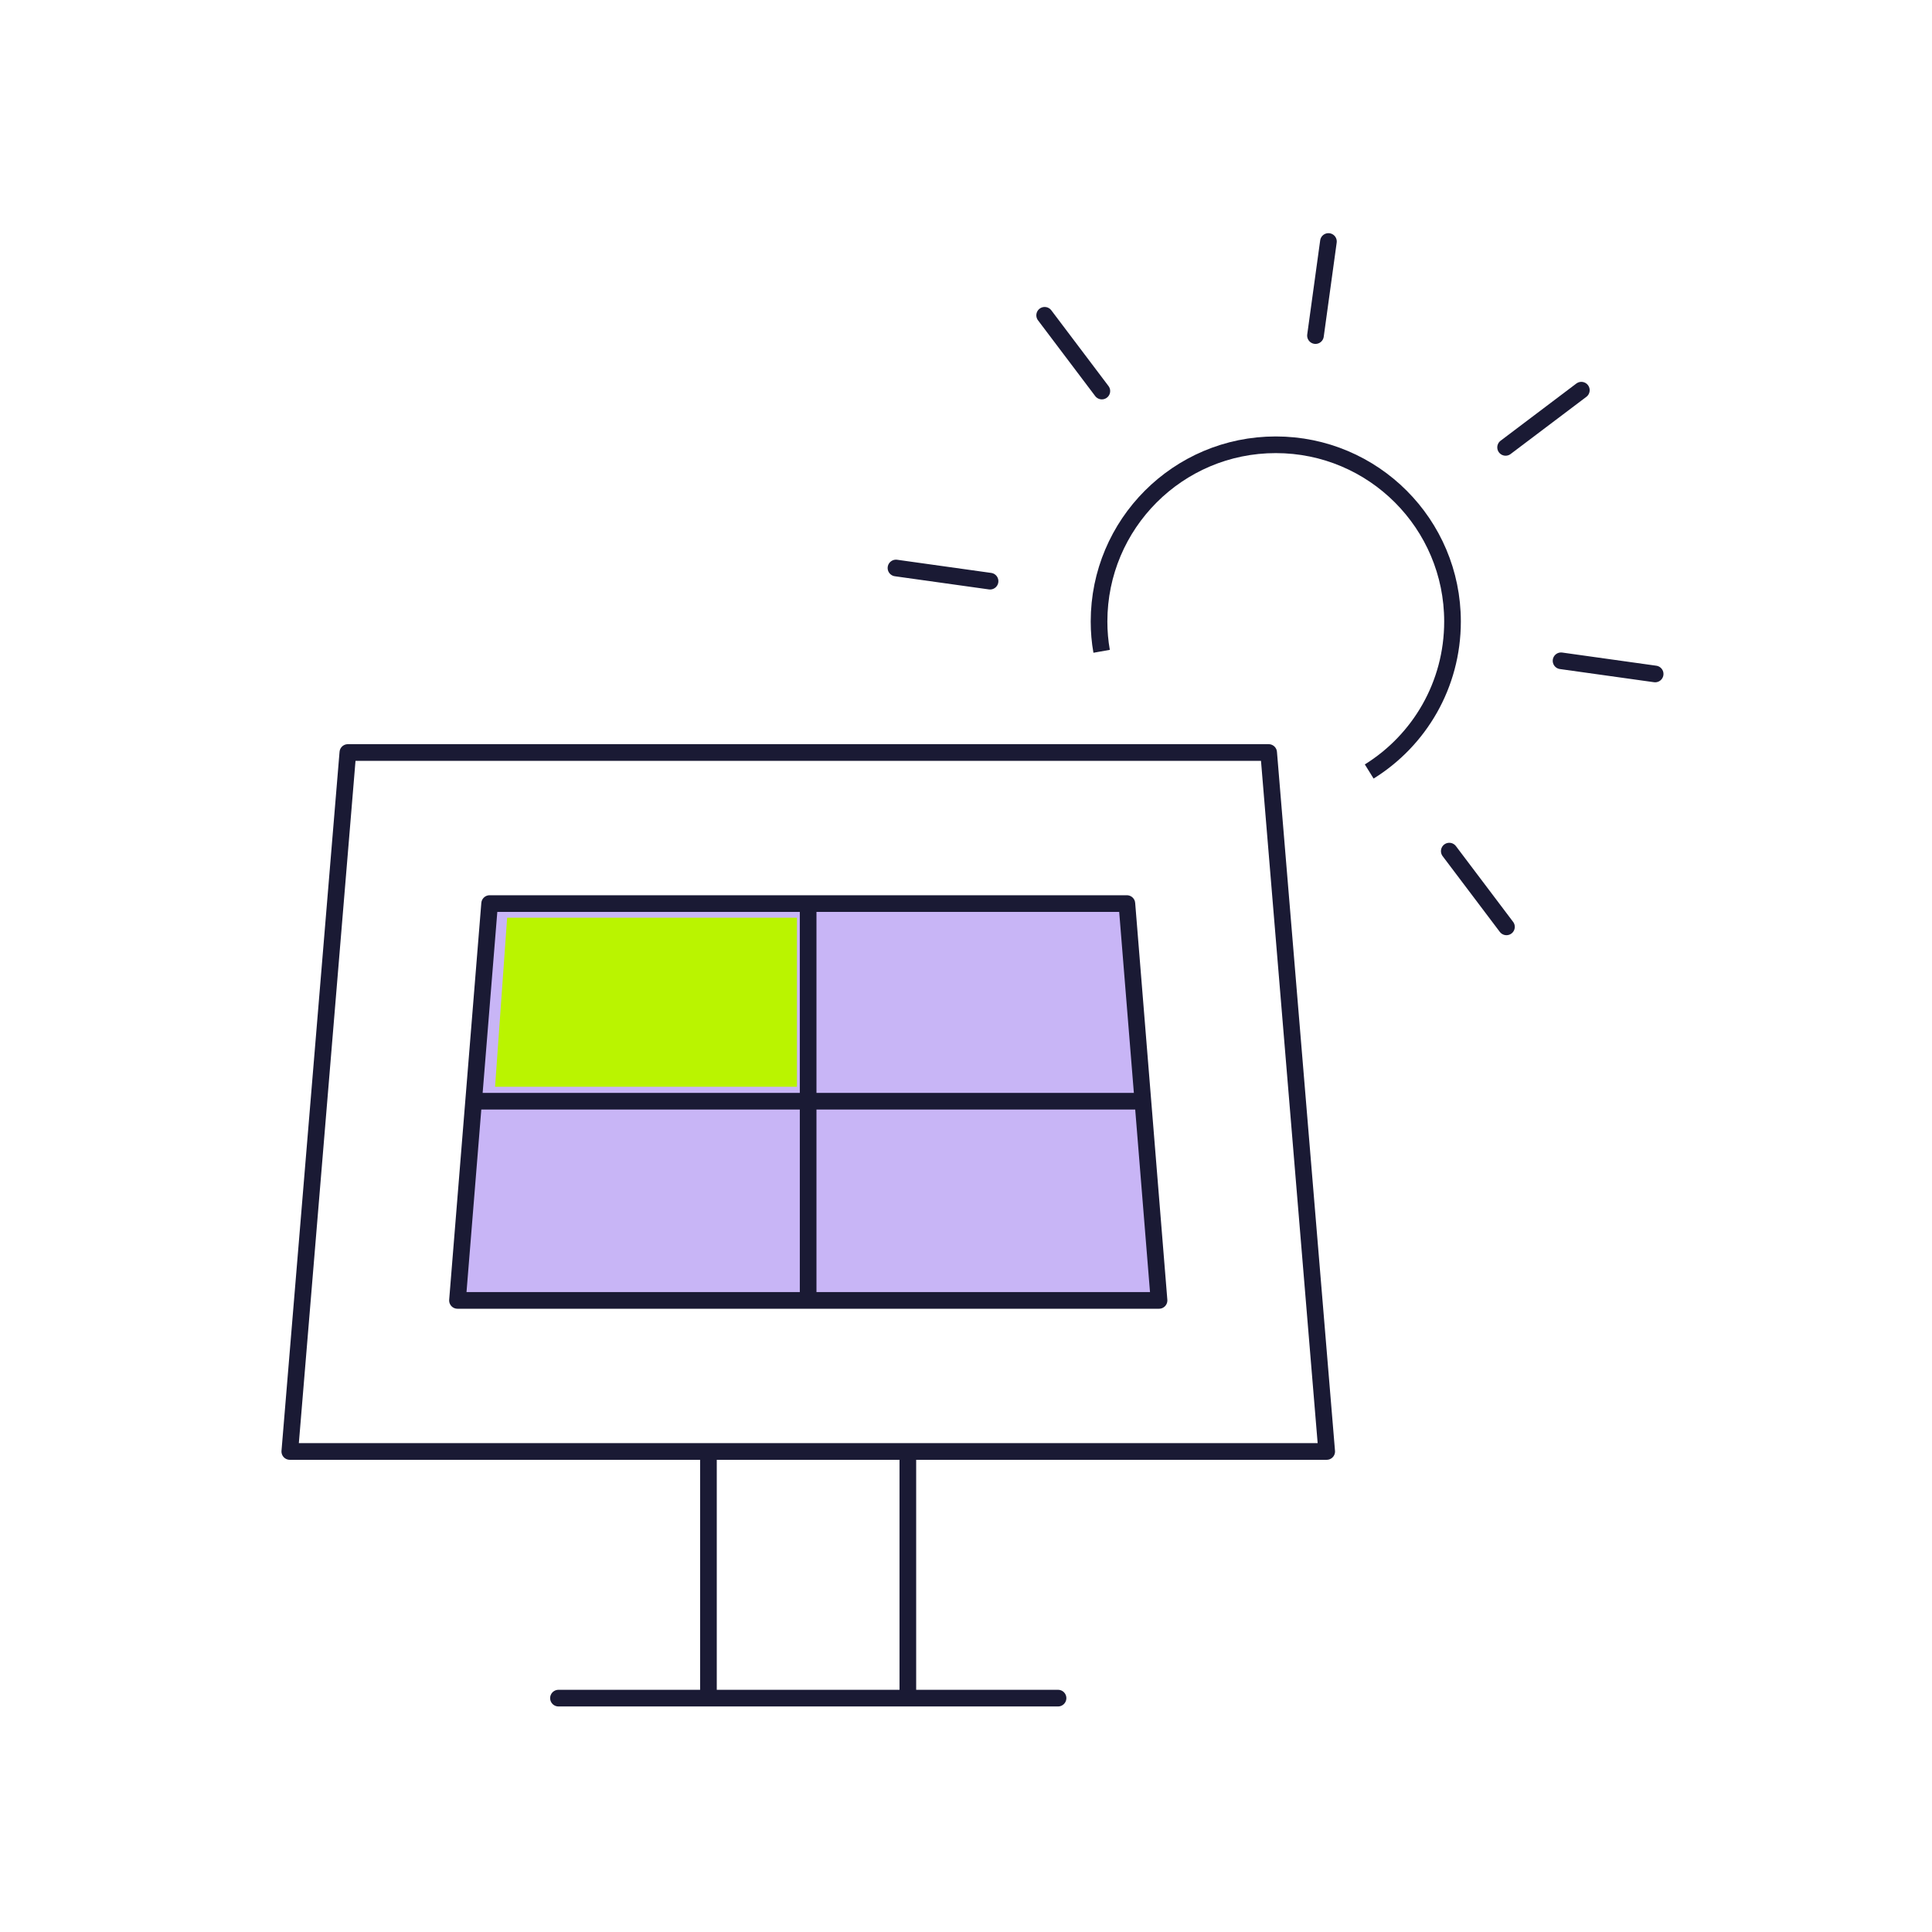 <svg width="232" height="232" viewBox="0 0 232 232" fill="none" xmlns="http://www.w3.org/2000/svg">
<path d="M159.314 174.297H34.8L41.771 90.363H152.344L159.314 174.297Z" stroke="#1A1A34" stroke-width="2" stroke-linejoin="round"/>
<path d="M85.072 174.271V203.475" stroke="#1A1A34" stroke-width="2" stroke-linejoin="round"/>
<path d="M109.016 174.271V203.475" stroke="#1A1A34" stroke-width="2" stroke-linejoin="round"/>
<path d="M127.052 203.916H67.062" stroke="#1A1A34" stroke-width="2" stroke-linecap="round" stroke-linejoin="round"/>
<path d="M54.935 156.157L58.796 108.503H135.318L139.18 156.157H54.935Z" fill="#C8B5F6" stroke="#1A1A34" stroke-width="2" stroke-linejoin="round"/>
<path d="M59.45 130.5L60.9 110.2H95.7V130.5H59.45Z" fill="#BAF400"/>
<path d="M56.956 132.239H137.132" stroke="#1A1A34" stroke-width="2" stroke-linejoin="round"/>
<path d="M97.044 108.503V155.795" stroke="#1A1A34" stroke-width="2" stroke-linejoin="round"/>
<path d="M187.456 79.35L198.755 80.931" stroke="#1A1A34" stroke-width="2" stroke-linecap="round" stroke-linejoin="round"/>
<path d="M107.591 68.207L118.889 69.788" stroke="#1A1A34" stroke-width="2" stroke-linecap="round" stroke-linejoin="round"/>
<path d="M174.033 102.205L180.9 111.301" stroke="#1A1A34" stroke-width="2" stroke-linecap="round" stroke-linejoin="round"/>
<path d="M125.445 37.862L132.312 46.958" stroke="#1A1A34" stroke-width="2" stroke-linecap="round" stroke-linejoin="round"/>
<path d="M159.522 29L157.967 40.298" stroke="#1A1A34" stroke-width="2" stroke-linecap="round" stroke-linejoin="round"/>
<path d="M189.892 46.855L180.797 53.722" stroke="#1A1A34" stroke-width="2" stroke-linecap="round" stroke-linejoin="round"/>
<path d="M132.287 78.21C132.079 77.043 131.976 75.852 131.976 74.633C131.976 62.921 141.46 53.41 153.199 53.41C164.938 53.41 174.422 62.921 174.422 74.633C174.422 82.252 170.431 88.912 164.419 92.643" stroke="#1A1A34" stroke-width="2" stroke-linejoin="round"/>
</svg>
